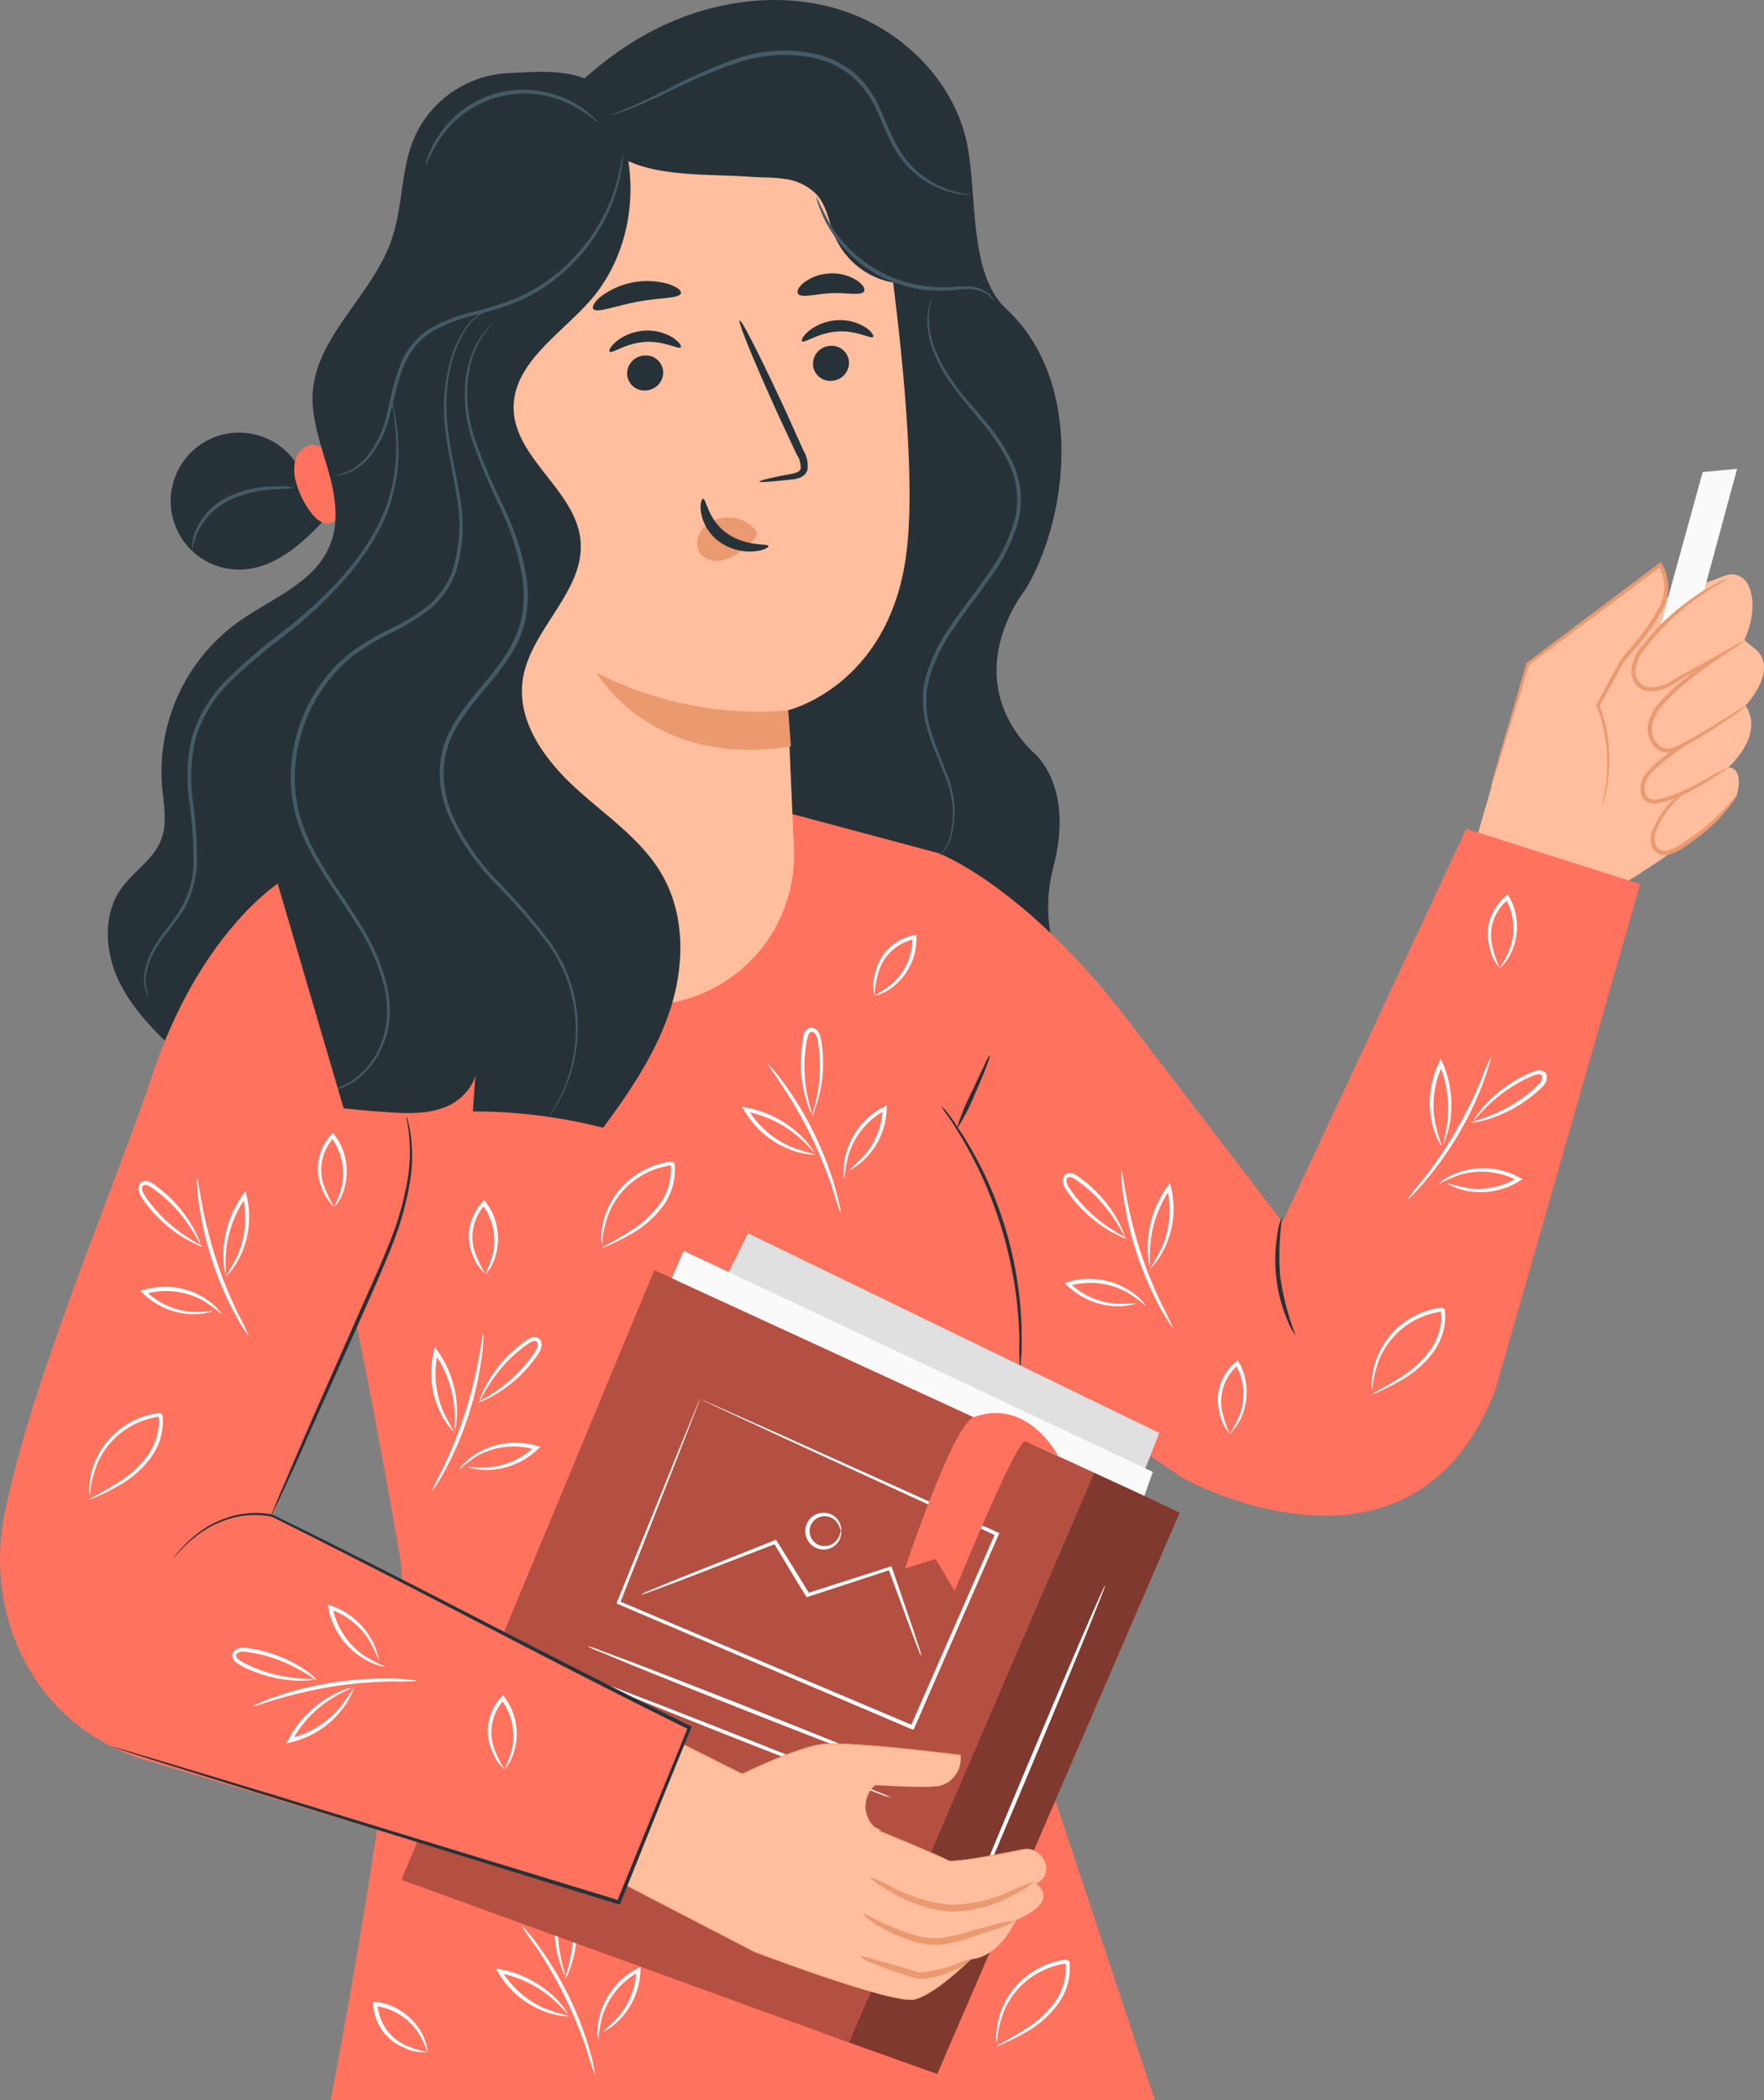 <?xml version="1.0" encoding="UTF-8" standalone="no"?>
<svg
   xmlns:dc="http://purl.org/dc/elements/1.1/"
   xmlns:cc="http://creativecommons.org/ns#"
   xmlns:rdf="http://www.w3.org/1999/02/22-rdf-syntax-ns#"
   xmlns:svg="http://www.w3.org/2000/svg"
   xmlns="http://www.w3.org/2000/svg"
   height="274.136"
   width="230.365"
   id="svg736"
   version="1.1"
   viewBox="0 0 230.365 274.136">
  <rect x="0" y="0" width="230.365" height="274.136" fill="#808080" stroke="none"/>
  <defs
     id="defs740" />
  <g
     transform="translate(-22.974,-170.124)"
     id="freepik--Character--inject-10">
    <path
       id="path374"
       style="fill:#263238"
       d="m 62.1,231.34 a 8.94,8.94 0 1 0 -7.51,13.13 c 4.41,-0.19 8,-3.52 11,-6.75" />
    <path
       id="path376"
       style="fill:#ff725e"
       d="m 65.62,229.69 a 1.83,1.83 0 0 0 -2.16,-1.44 2.72,2.72 0 0 0 -1.93,2 5.5,5.5 0 0 0 0.12,2.87 11.76,11.76 0 0 0 2,4 c 0.63,0.82 1.63,1.63 2.59,1.26 0.96,-0.37 1.17,-1.75 1.07,-2.83 a 19.06,19.06 0 0 0 -2.08,-7" />
    <path
       id="path378"
       style="fill:#263238"
       d="m 90.49,190.53 c 4.73,-6.91 10.86,-13 18.35,-16.72 7.49,-3.72 16.43,-4.91 24.36,-2.24 7.93,2.67 14.59,9.46 16.14,17.68 1.23,6.52 0.17,16.66 5,21.16 10,9.2 8.46,26.63 2.6,36.59 0,0 -9.07,11 0.72,21.11 0,0 5.77,4.09 2.88,15.18 -4.5,17.31 15.21,26.93 3.29,24.23 L 124,303.13 119.55,258" />
    <path
       id="path380"
       style="fill:#263238"
       d="m 67,214.9 c -2.5,1.83 -3.37,5.24 -3.14,8.33 0.23,3.09 1.37,6 2.17,9 0.8,3 1.21,6.26 0,9.13 -2,4.9 -7.69,6.9 -12,10 a 24.11,24.11 0 0 0 -9.9,21.29 c 0.2,2.4 0.75,4.9 -0.13,7.14 -1,2.56 -3.61,4.09 -5.2,6.33 -2.48,3.51 -2.11,8.43 -0.2,12.28 1.91,3.85 5.12,6.88 8.26,9.82 a 213.24,213.24 0 0 1 48.72,-31.81" />
    <path
       id="path382"
       style="fill:#455a64"
       d="m 61.47,233.81 a 21.58,21.58 0 0 1 -2.55,0.18 16,16 0 0 0 -5.92,1.42 9.05,9.05 0 0 0 -4.21,4.15 12.91,12.91 0 0 0 -0.72,2.41 1.51,1.51 0 0 1 0,-0.69 6.07,6.07 0 0 1 0.43,-1.86 8.84,8.84 0 0 1 4.32,-4.48 14.46,14.46 0 0 1 6.09,-1.32 8.44,8.44 0 0 1 2.56,0.19 z" />
    <path
       id="path384"
       style="fill:#ffbe9d"
       d="m 216,278.86 19.51,6.3 c 0,0 13.55,-8.33 14.32,-11.38 0.77,-3.05 -0.65,-3.53 -1.17,-3.47 0,0 4.83,-4.22 2.27,-8.08 0,0 4.3,-4.54 1.41,-7.26 l -1.57,-1.28 c 0,0 2.09,-4.19 0.42,-7.36 a 2.37,2.37 0 0 0 -2.94,-1.06 l -16,5.94 -10.21,6.84 z" />
    <polygon
       id="polygon386"
       style="fill:#fafafa"
       points="249.83,231.32 245.57,247.03 239.88,251.53 245.33,231.75 " />
    <path
       id="path388"
       style="fill:#ffbe9d"
       d="m 217.7,272.7 4.8,-15.94 17.28,-12.93 a 5.82,5.82 0 0 1 0,5.93 c -1.83,3.26 -4.46,5.91 -5.05,6.82 -0.59,0.91 -3.07,5.62 -3.07,5.62 a 20.41,20.41 0 0 1 0.56,13.17" />
    <path
       id="path390"
       style="fill:#eb996e"
       d="m 232.21,275.37 a 4.89,4.89 0 0 1 0.16,-0.92 c 0.07,-0.3 0.14,-0.68 0.2,-1.12 a 14,14 0 0 0 0.19,-1.52 21.67,21.67 0 0 0 0,-4.2 18.35,18.35 0 0 0 -1.29,-5.32 v -0.1 -0.08 l 2.18,-4.06 0.58,-1.08 0.31,-0.56 0.39,-0.52 1.67,-2 a 28.12,28.12 0 0 0 3.07,-4.53 5.57,5.57 0 0 0 -0.11,-5.37 l 0.37,0.06 -1.48,1.11 -15.83,11.78 0.08,-0.11 c -1.47,4.75 -2.7,8.72 -3.57,11.55 -0.43,1.35 -0.78,2.42 -1,3.21 l -0.29,0.84 c -0.06,0.19 -0.1,0.29 -0.12,0.28 a 1.18,1.18 0 0 1 0.06,-0.3 l 0.22,-0.85 c 0.23,-0.81 0.53,-1.89 0.92,-3.25 0.83,-2.85 2,-6.83 3.39,-11.61 v -0.07 h 0.06 l 15.77,-11.85 1.49,-1.11 0.23,-0.17 0.14,0.23 a 6.1,6.1 0 0 1 0.14,5.9 28.26,28.26 0 0 1 -3.16,4.6 l -1.67,2 c -0.14,0.17 -0.27,0.33 -0.38,0.49 l -0.3,0.54 -0.59,1.08 -2.21,4 v -0.18 a 18.21,18.21 0 0 1 1.24,5.47 20.55,20.55 0 0 1 -0.09,4.24 15.3,15.3 0 0 1 -0.25,1.53 9.29,9.29 0 0 1 -0.26,1.11 5.38,5.38 0 0 1 -0.26,0.86 z" />
    <path
       id="path392"
       style="fill:#eb996e"
       d="m 250.78,253.75 a 6.73,6.73 0 0 1 -1.15,0.78 l -3.24,2 -4.83,2.83 a 5.38,5.38 0 0 1 -3.27,1 2.55,2.55 0 0 1 -1.68,-0.88 2.85,2.85 0 0 1 -0.59,-1.86 5.92,5.92 0 0 1 1.52,-3.32 32.6,32.6 0 0 1 2.2,-2.51 30.22,30.22 0 0 1 4.31,-3.63 26.86,26.86 0 0 1 3.26,-1.95 5.62,5.62 0 0 1 1.27,-0.54 8,8 0 0 1 -1.18,0.72 c -0.76,0.45 -1.86,1.13 -3.14,2.07 a 31.75,31.75 0 0 0 -4.17,3.67 27.89,27.89 0 0 0 -2.14,2.48 5.42,5.42 0 0 0 -1.41,3 2.34,2.34 0 0 0 0.47,1.52 2,2 0 0 0 1.34,0.7 4.88,4.88 0 0 0 3,-0.87 l 4.89,-2.73 3.32,-1.81 a 7.21,7.21 0 0 1 1.22,-0.67 z" />
    <path
       id="path394"
       style="fill:#eb996e"
       d="m 251,262.23 a 5.53,5.53 0 0 1 -1,0.82 c -0.68,0.5 -1.68,1.19 -2.93,2 a 49.15,49.15 0 0 1 -4.54,2.7 4.54,4.54 0 0 1 -1.5,0.56 2.28,2.28 0 0 1 -1.68,-0.44 3.37,3.37 0 0 1 -1.14,-3.25 6.34,6.34 0 0 1 1.67,-3 27.06,27.06 0 0 1 2.27,-2.18 41.28,41.28 0 0 1 4.26,-3.13 c 1.26,-0.82 2.3,-1.44 3,-1.85 a 6,6 0 0 1 1.16,-0.6 6.71,6.71 0 0 1 -1,0.77 l -2.94,2 a 48.07,48.07 0 0 0 -4.15,3.2 27.65,27.65 0 0 0 -2.2,2.15 5.93,5.93 0 0 0 -1.54,2.75 2.92,2.92 0 0 0 0.94,2.76 1.82,1.82 0 0 0 1.31,0.35 4,4 0 0 0 1.34,-0.5 c 1.77,-0.88 3.28,-1.8 4.56,-2.58 l 3,-1.88 a 7.19,7.19 0 0 1 1.11,-0.65 z" />
    <path
       id="path396"
       style="fill:#eb996e"
       d="m 248.69,270.31 a 4.21,4.21 0 0 1 -0.83,0.61 c -0.54,0.36 -1.34,0.87 -2.34,1.47 a 26.23,26.23 0 0 1 -3.69,1.87 10.88,10.88 0 0 1 -2.38,0.73 2.33,2.33 0 0 1 -1.4,-0.2 1.63,1.63 0 0 1 -0.8,-1.27 3.74,3.74 0 0 1 0.12,-1.42 2.79,2.79 0 0 1 0.7,-1.19 13.35,13.35 0 0 1 1.8,-1.68 31.63,31.63 0 0 1 3.4,-2.35 c 1,-0.62 1.83,-1.07 2.41,-1.37 a 3.65,3.65 0 0 1 0.94,-0.41 4.11,4.11 0 0 1 -0.83,0.58 l -2.32,1.51 a 37.32,37.32 0 0 0 -3.29,2.41 c -1.1,1 -2.7,2.1 -2.41,3.84 a 1.11,1.11 0 0 0 0.52,0.9 1.93,1.93 0 0 0 1.1,0.14 11.32,11.32 0 0 0 2.26,-0.66 29.8,29.8 0 0 0 3.68,-1.75 28,28 0 0 1 3.36,-1.76 z" />
    <path
       id="path398"
       style="fill:#eb996e"
       d="m 249.68,274 a 2.59,2.59 0 0 1 -0.45,0.81 16.41,16.41 0 0 1 -1.59,2 22.43,22.43 0 0 1 -2.79,2.52 c -0.57,0.43 -1.17,0.86 -1.81,1.28 a 6.63,6.63 0 0 1 -2.19,1.1 1.9,1.9 0 0 1 -1.34,-0.15 1.85,1.85 0 0 1 -0.84,-1 3.13,3.13 0 0 1 0.24,-2.33 12,12 0 0 1 2.09,-3.23 8.57,8.57 0 0 1 2,-1.6 2.16,2.16 0 0 1 0.86,-0.35 11.54,11.54 0 0 0 -4.5,5.3 2.61,2.61 0 0 0 -0.2,1.95 1.29,1.29 0 0 0 1.59,0.85 6.52,6.52 0 0 0 2,-1 c 0.63,-0.42 1.24,-0.83 1.8,-1.25 a 25.49,25.49 0 0 0 2.82,-2.38 c 1.51,-1.46 2.23,-2.52 2.31,-2.52 z" />
    <path
       id="path400"
       style="fill:#ff725e"
       d="m 214.45,278.32 -24,51.34 -21,-27.42 c -13.14,-16.75 -23.94,-20.75 -23.94,-20.75 l -19.06,-5.1 -39.05,-2.07 -3.4,1.95 -23.52,9.91 c 0,0 2.24,25.4 6.68,45.58 4.44,20.18 8.15,42.24 8.15,42.24 1.62,14.53 -9.15,70.26 -9.15,70.26 h 107.63 l -23,-69.24 a 250,250 0 0 0 6.55,-25.66 v 0 l 20,13.65 c 0,0 30,16.86 40.92,-11.48 l 18.9,-66 z" />
    <path
       id="path402"
       style="fill:#263238"
       d="m 156.1,350.43 a 9.09,9.09 0 0 1 0,-1.5 c 0,-0.48 0.06,-1.07 0,-1.76 -0.06,-0.69 0,-1.46 0,-2.32 a 55.62,55.62 0 0 0 -0.48,-6 59.22,59.22 0 0 0 -1.51,-7.23 57.32,57.32 0 0 0 -2.49,-7 55.87,55.87 0 0 0 -2.72,-5.39 c -0.41,-0.75 -0.84,-1.4 -1.2,-2 -0.36,-0.6 -0.68,-1.08 -1,-1.48 a 10,10 0 0 1 -0.8,-1.27 7.53,7.53 0 0 1 1,1.15 c 0.3,0.39 0.66,0.86 1,1.44 0.34,0.58 0.84,1.2 1.28,2 a 48.37,48.37 0 0 1 2.84,5.38 50.12,50.12 0 0 1 4,14.31 48.19,48.19 0 0 1 0.38,6.08 c 0,0.86 0,1.65 -0.06,2.33 -0.06,0.68 -0.08,1.28 -0.13,1.76 a 8.24,8.24 0 0 1 -0.11,1.5 z" />
    <path
       id="path404"
       style="fill:#263238"
       d="m 152.21,307.86 c 0.18,0.06 -0.67,2.3 -1.87,4.95 a 25.9,25.9 0 0 1 -2.43,4.71 27.91,27.91 0 0 1 2,-4.92 c 0.61,-1.33 1.17,-2.53 1.6,-3.38 a 6.32,6.32 0 0 1 0.7,-1.36 z" />
    <path
       id="path406"
       style="fill:#263238"
       d="m 192.16,344.41 a 7.5,7.5 0 0 1 -1.11,-2.06 20.06,20.06 0 0 1 -1.41,-5.48 20.43,20.43 0 0 1 0.16,-5.67 7.1,7.1 0 0 1 0.62,-2.25 35.64,35.64 0 0 0 -0.26,7.86 35.1,35.1 0 0 0 2,7.6 z" />
    <path
       id="path408"
       style="fill:#fafafa"
       d="m 169.43,322.87 c 0.08,0 0.23,1.21 0.59,3.15 a 56.29,56.29 0 0 0 1.88,7.46 55.26,55.26 0 0 0 2.89,7.13 30.1,30.1 0 0 1 1.38,2.89 c 0,0 -0.21,-0.23 -0.52,-0.69 -0.31,-0.46 -0.72,-1.16 -1.19,-2 a 43.82,43.82 0 0 1 -4.81,-14.7 c -0.13,-1 -0.21,-1.79 -0.23,-2.34 a 2.56,2.56 0 0 1 0.01,-0.9 z" />
    <path
       id="path410"
       style="fill:#fafafa"
       d="m 173.17,335.72 a 28.88,28.88 0 0 0 1.55,-2.79 12.27,12.27 0 0 0 0.72,-7.47 l -0.06,-0.25 0.47,0.09 a 14.54,14.54 0 0 0 -2.61,6.92 c -0.2,1.91 0,3.1 -0.09,3.11 a 2.33,2.33 0 0 1 -0.19,-0.83 11.28,11.28 0 0 1 -0.08,-2.31 13.86,13.86 0 0 1 2.54,-7.2 l 0.34,-0.47 0.13,0.56 0.06,0.26 a 11.87,11.87 0 0 1 -0.9,7.74 10.78,10.78 0 0 1 -1.26,2 c -0.36,0.45 -0.59,0.66 -0.62,0.64 z" />
    <path
       id="path412"
       style="fill:#fafafa"
       d="m 170.14,331.82 a 3,3 0 0 1 -0.88,-0.31 15.44,15.44 0 0 1 -2.21,-1.23 17.93,17.93 0 0 1 -2.9,-2.42 17.67,17.67 0 0 1 -1.45,-1.7 11.6,11.6 0 0 1 -0.68,-1 1.69,1.69 0 0 1 -0.17,-1.38 0.93,0.93 0 0 1 0.65,-0.51 1.34,1.34 0 0 1 0.73,0.1 5.8,5.8 0 0 1 1,0.66 16.36,16.36 0 0 1 1.7,1.45 16.78,16.78 0 0 1 2.4,2.91 15,15 0 0 1 1.21,2.23 3.11,3.11 0 0 1 0.3,0.88 c -0.09,0 -0.59,-1.18 -1.81,-2.9 a 18.79,18.79 0 0 0 -2.43,-2.77 16.77,16.77 0 0 0 -1.68,-1.39 4.74,4.74 0 0 0 -0.92,-0.59 c -0.33,-0.14 -0.61,-0.08 -0.72,0.15 a 1.24,1.24 0 0 0 0.16,0.92 c 0.17,0.3 0.42,0.63 0.63,0.93 a 18.25,18.25 0 0 0 1.39,1.68 20,20 0 0 0 2.76,2.44 c 1.78,1.25 2.96,1.77 2.92,1.85 z" />
    <path
       id="path414"
       style="fill:#fafafa"
       d="m 171.49,340.21 a 2.1,2.1 0 0 1 -0.73,0.24 8.13,8.13 0 0 1 -2.09,0.19 9.64,9.64 0 0 1 -6.35,-2.73 l -0.32,-0.31 0.42,-0.12 0.69,-0.19 a 9.8,9.8 0 0 1 7.25,1.23 8.26,8.26 0 0 1 1.76,1.42 c 0.35,0.4 0.52,0.65 0.49,0.67 a 19.16,19.16 0 0 0 -2.43,-1.78 10,10 0 0 0 -7,-1 l -0.65,0.18 0.11,-0.43 a 9.84,9.84 0 0 0 6,2.73 25,25 0 0 0 2.85,-0.1 z" />
    <path
       id="path416"
       style="fill:#fafafa"
       d="m 86.09,344.26 a 3,3 0 0 1 0,0.87 c 0,0.56 -0.1,1.36 -0.24,2.34 a 43.68,43.68 0 0 1 -1.73,7.53 44.42,44.42 0 0 1 -3.06,7.14 c -0.48,0.87 -0.89,1.56 -1.2,2 -0.31,0.44 -0.48,0.71 -0.52,0.7 a 29.33,29.33 0 0 1 1.39,-2.84 59.2,59.2 0 0 0 2.89,-7.14 57.51,57.51 0 0 0 1.88,-7.46 c 0.36,-1.93 0.5,-3.14 0.59,-3.14 z" />
    <path
       id="path418"
       style="fill:#fafafa"
       d="m 82.35,357.11 c 0,0 -0.26,-0.19 -0.62,-0.62 a 10.4,10.4 0 0 1 -1.27,-2 11.9,11.9 0 0 1 -0.89,-7.73 l 0.06,-0.27 0.12,-0.56 0.34,0.48 a 13.91,13.91 0 0 1 2.55,7.19 12.2,12.2 0 0 1 -0.08,2.32 2.41,2.41 0 0 1 -0.19,0.82 c -0.09,0 0.1,-1.2 -0.09,-3.11 a 14.72,14.72 0 0 0 -2.61,-6.92 l 0.46,-0.09 v 0.25 a 12.27,12.27 0 0 0 0.72,7.47 27.39,27.39 0 0 0 1.5,2.77 z" />
    <path
       id="path420"
       style="fill:#fafafa"
       d="m 85.37,353.21 c 0,-0.08 1.18,-0.6 2.89,-1.84 a 19.46,19.46 0 0 0 2.74,-2.45 18,18 0 0 0 1.38,-1.67 8.57,8.57 0 0 0 0.63,-0.94 1.19,1.19 0 0 0 0.16,-0.92 c -0.1,-0.23 -0.39,-0.28 -0.71,-0.14 a 5.25,5.25 0 0 0 -0.93,0.58 19.84,19.84 0 0 0 -1.67,1.39 18.64,18.64 0 0 0 -2.41,2.78 c -1.22,1.72 -1.72,2.95 -1.81,2.91 a 2.74,2.74 0 0 1 0.3,-0.88 14.11,14.11 0 0 1 1.21,-2.24 16.33,16.33 0 0 1 2.4,-2.91 19.22,19.22 0 0 1 1.7,-1.45 5,5 0 0 1 1,-0.65 1.25,1.25 0 0 1 0.73,-0.1 0.94,0.94 0 0 1 0.65,0.5 1.65,1.65 0 0 1 -0.18,1.38 8.72,8.72 0 0 1 -0.68,1 17.42,17.42 0 0 1 -4.34,4.12 14.05,14.05 0 0 1 -2.22,1.23 2.51,2.51 0 0 1 -0.84,0.3 z" />
    <path
       id="path422"
       style="fill:#fafafa"
       d="m 84,361.6 a 20.06,20.06 0 0 0 2.79,0.07 9.72,9.72 0 0 0 6,-2.73 l 0.1,0.43 -0.64,-0.17 a 9.88,9.88 0 0 0 -7,1 20.58,20.58 0 0 0 -2.35,1.8 2.41,2.41 0 0 1 0.5,-0.66 8.41,8.41 0 0 1 1.75,-1.43 9.83,9.83 0 0 1 7.26,-1.22 l 0.68,0.19 0.43,0.11 -0.32,0.32 A 9.65,9.65 0 0 1 86.84,362 8.26,8.26 0 0 1 84.75,361.82 1.77,1.77 0 0 1 84,361.6 Z" />
    <path
       id="path424"
       style="fill:#fafafa"
       d="m 123.22,309 c 0,0 0.25,0.2 0.62,0.62 0.37,0.42 0.87,1 1.46,1.84 a 43.1,43.1 0 0 1 4,6.64 43.78,43.78 0 0 1 2.79,7.25 c 0.26,1 0.45,1.74 0.55,2.28 a 3.08,3.08 0 0 1 0.12,0.86 30.74,30.74 0 0 1 -1,-3 56.13,56.13 0 0 0 -2.9,-7.13 57.49,57.49 0 0 0 -3.85,-6.66 C 123.9,310 123.16,309 123.22,309 Z" />
    <path
       id="path426"
       style="fill:#fafafa"
       d="m 129.5,320.81 a 2.53,2.53 0 0 1 -0.87,0 9.81,9.81 0 0 1 -2.32,-0.56 11.88,11.88 0 0 1 -6,-4.92 l -0.15,-0.23 -0.3,-0.49 0.58,0.1 a 14,14 0 0 1 6.84,3.39 11.18,11.18 0 0 1 1.55,1.71 c 0.33,0.44 0.47,0.71 0.44,0.72 -0.03,0.01 -0.76,-0.93 -2.23,-2.16 a 14.65,14.65 0 0 0 -6.7,-3.15 l 0.28,-0.38 0.13,0.22 a 12.26,12.26 0 0 0 5.72,4.85 29.06,29.06 0 0 0 3.03,0.9 z" />
    <path
       id="path428"
       style="fill:#fafafa"
       d="m 129,315.91 c -0.09,0 0.43,-1.26 0.78,-3.34 a 19.26,19.26 0 0 0 0.27,-3.68 18.25,18.25 0 0 0 -0.17,-2.16 c -0.06,-0.37 -0.11,-0.78 -0.2,-1.11 a 1.19,1.19 0 0 0 -0.53,-0.78 c -0.23,-0.08 -0.47,0.07 -0.61,0.4 a 5.24,5.24 0 0 0 -0.26,1.07 21.19,21.19 0 0 0 -0.23,2.16 19.87,19.87 0 0 0 0.19,3.68 c 0.32,2.08 0.82,3.31 0.73,3.34 a 2.72,2.72 0 0 1 -0.4,-0.84 15.15,15.15 0 0 1 -0.69,-2.44 16.89,16.89 0 0 1 -0.31,-3.76 17.81,17.81 0 0 1 0.21,-2.23 5.27,5.27 0 0 1 0.22,-1.22 1.24,1.24 0 0 1 0.45,-0.58 1,1 0 0 1 0.82,-0.09 1.66,1.66 0 0 1 0.84,1.11 11.06,11.06 0 0 1 0.21,1.19 15.62,15.62 0 0 1 0.14,2.23 17.08,17.08 0 0 1 -0.39,3.75 14.8,14.8 0 0 1 -0.72,2.43 3,3 0 0 1 -0.35,0.87 z" />
    <path
       id="path430"
       style="fill:#fafafa"
       d="m 133.84,322.86 a 26,26 0 0 0 2,-1.9 9.78,9.78 0 0 0 2.4,-6.15 l 0.37,0.24 -0.58,0.32 a 9.94,9.94 0 0 0 -4.26,5.59 18.16,18.16 0 0 0 -0.51,3 2.22,2.22 0 0 1 -0.11,-0.82 8.28,8.28 0 0 1 0.26,-2.25 9.85,9.85 0 0 1 4.35,-5.94 l 0.62,-0.34 0.39,-0.21 v 0.45 a 9.6,9.6 0 0 1 -2.66,6.38 8.64,8.64 0 0 1 -1.62,1.33 2.28,2.28 0 0 1 -0.65,0.3 z" />
    <path
       id="path432"
       style="fill:#fafafa"
       d="m 91.07,421.47 c 0,0 0.24,0.2 0.61,0.62 0.37,0.42 0.87,1 1.46,1.84 a 43.92,43.92 0 0 1 6.86,13.89 c 0.27,0.95 0.46,1.74 0.56,2.28 a 3.22,3.22 0 0 1 0.11,0.86 29.46,29.46 0 0 1 -1,-3 57.66,57.66 0 0 0 -2.9,-7.13 58.86,58.86 0 0 0 -3.86,-6.66 27.88,27.88 0 0 1 -1.84,-2.7 z" />
    <path
       id="path434"
       style="fill:#fafafa"
       d="m 97.34,433.29 a 2.53,2.53 0 0 1 -0.87,0 10.34,10.34 0 0 1 -2.32,-0.56 11.88,11.88 0 0 1 -6,-4.92 l -0.14,-0.23 -0.31,-0.49 0.58,0.1 a 13.9,13.9 0 0 1 6.84,3.38 12.45,12.45 0 0 1 1.56,1.72 2.78,2.78 0 0 1 0.44,0.72 c -0.08,0.06 -0.77,-0.93 -2.24,-2.16 a 14.6,14.6 0 0 0 -6.69,-3.15 l 0.27,-0.38 0.14,0.22 a 12.22,12.22 0 0 0 5.72,4.85 29.39,29.39 0 0 0 3.02,0.9 z" />
    <path
       id="path436"
       style="fill:#fafafa"
       d="m 96.8,428.38 c -0.09,0 0.42,-1.25 0.78,-3.33 a 20.11,20.11 0 0 0 0.27,-3.68 16.7,16.7 0 0 0 -0.18,-2.17 7.65,7.65 0 0 0 -0.2,-1.1 1.19,1.19 0 0 0 -0.53,-0.78 c -0.23,-0.08 -0.47,0.07 -0.61,0.4 a 4.67,4.67 0 0 0 -0.25,1.07 16.53,16.53 0 0 0 -0.23,2.16 18.27,18.27 0 0 0 0.19,3.68 c 0.32,2.08 0.82,3.31 0.73,3.34 a 2.86,2.86 0 0 1 -0.41,-0.84 15.46,15.46 0 0 1 -0.69,-2.44 17,17 0 0 1 -0.3,-3.76 17.74,17.74 0 0 1 0.2,-2.23 5.87,5.87 0 0 1 0.29,-1.19 1.21,1.21 0 0 1 0.46,-0.58 0.92,0.92 0 0 1 0.81,-0.09 1.63,1.63 0 0 1 0.87,1.16 9,9 0 0 1 0.21,1.19 17.28,17.28 0 0 1 0.15,2.23 18.39,18.39 0 0 1 -0.39,3.75 16,16 0 0 1 -0.73,2.43 2.54,2.54 0 0 1 -0.44,0.78 z" />
    <path
       id="path438"
       style="fill:#fafafa"
       d="m 101.68,435.34 a 22.32,22.32 0 0 0 2,-1.9 9.78,9.78 0 0 0 2.4,-6.15 l 0.38,0.24 -0.59,0.32 a 9.94,9.94 0 0 0 -4.26,5.59 21.35,21.35 0 0 0 -0.51,3 2.52,2.52 0 0 1 -0.11,-0.82 8.7,8.7 0 0 1 0.26,-2.25 9.89,9.89 0 0 1 4.35,-5.94 l 0.62,-0.34 0.39,-0.21 v 0.45 a 9.6,9.6 0 0 1 -2.66,6.38 8.64,8.64 0 0 1 -1.62,1.33 2.17,2.17 0 0 1 -0.65,0.3 z" />
    <path
       id="path440"
       style="fill:#fafafa"
       d="m 217.68,308.06 a 2.94,2.94 0 0 1 -0.18,0.85 c -0.14,0.54 -0.38,1.3 -0.72,2.24 a 42.8,42.8 0 0 1 -3.32,7 43.81,43.81 0 0 1 -4.5,6.32 c -0.65,0.76 -1.2,1.35 -1.6,1.73 a 3.33,3.33 0 0 1 -0.65,0.57 29.52,29.52 0 0 1 2,-2.53 55.74,55.74 0 0 0 7.73,-13.24 28.31,28.31 0 0 1 1.24,-2.94 z" />
    <path
       id="path442"
       style="fill:#fafafa"
       d="m 211.29,319.82 c 0,0 -0.21,-0.24 -0.47,-0.74 a 10.77,10.77 0 0 1 -0.81,-2.24 12,12 0 0 1 0.77,-7.75 l 0.12,-0.24 0.24,-0.53 0.23,0.54 a 13.92,13.92 0 0 1 1,7.57 12.42,12.42 0 0 1 -0.57,2.25 c -0.19,0.51 -0.33,0.78 -0.36,0.76 -0.03,-0.02 0.36,-1.15 0.57,-3.06 a 14.56,14.56 0 0 0 -1.08,-7.31 h 0.47 l -0.1,0.24 a 12.23,12.23 0 0 0 -0.89,7.44 27.74,27.74 0 0 0 0.88,3.07 z" />
    <path
       id="path444"
       style="fill:#fafafa"
       d="m 215.08,316.66 c 0,-0.1 1.28,-0.35 3.21,-1.2 a 19.25,19.25 0 0 0 3.22,-1.8 20,20 0 0 0 1.71,-1.34 10.07,10.07 0 0 0 0.81,-0.78 1.21,1.21 0 0 0 0.35,-0.87 c 0,-0.24 -0.32,-0.36 -0.66,-0.29 a 5.13,5.13 0 0 0 -1,0.37 19.17,19.17 0 0 0 -4.9,3.2 c -1.56,1.42 -2.31,2.51 -2.38,2.45 a 2.83,2.83 0 0 1 0.48,-0.8 14,14 0 0 1 1.65,-1.92 16.25,16.25 0 0 1 3,-2.33 15.9,15.9 0 0 1 2,-1.06 5,5 0 0 1 1.15,-0.42 1.28,1.28 0 0 1 0.74,0.06 0.9,0.9 0 0 1 0.52,0.63 1.66,1.66 0 0 1 -0.46,1.31 11.18,11.18 0 0 1 -0.88,0.83 16.29,16.29 0 0 1 -1.77,1.35 17.25,17.25 0 0 1 -3.35,1.75 14.24,14.24 0 0 1 -2.43,0.74 3,3 0 0 1 -1.01,0.12 z" />
    <path
       id="path446"
       style="fill:#fafafa"
       d="m 212,324.57 a 24.26,24.26 0 0 0 2.72,0.66 9.74,9.74 0 0 0 6.45,-1.4 v 0.45 l -0.59,-0.31 a 10,10 0 0 0 -7,-0.47 18.21,18.21 0 0 0 -2.76,1.22 c 0,0 0.19,-0.23 0.62,-0.55 a 8.87,8.87 0 0 1 2,-1 9.79,9.79 0 0 1 7.35,0.35 l 0.63,0.33 0.39,0.2 -0.38,0.24 a 9.59,9.59 0 0 1 -6.79,1.31 8.36,8.36 0 0 1 -2,-0.62 2.34,2.34 0 0 1 -0.64,-0.41 z" />
    <path
       id="path448"
       style="fill:#fafafa"
       d="m 86.35,336.44 a 14.47,14.47 0 0 0 1,-2.66 7.87,7.87 0 0 0 -1.4,-6.42 h 0.39 l -0.08,0.09 a 6.45,6.45 0 0 0 -1.54,3.35 6.24,6.24 0 0 0 0.35,3 14.47,14.47 0 0 0 1.28,2.59 5.43,5.43 0 0 1 -1.63,-2.39 6.41,6.41 0 0 1 -0.48,-3.21 6.71,6.71 0 0 1 1.64,-3.64 L 86,327 l 0.21,-0.23 0.19,0.25 a 7.72,7.72 0 0 1 1.53,3.63 8,8 0 0 1 -0.18,3.2 6.88,6.88 0 0 1 -0.86,2 c -0.32,0.41 -0.52,0.61 -0.54,0.59 z" />
    <path
       id="path450"
       style="fill:#fafafa"
       d="m 137.16,300.07 a 13.19,13.19 0 0 0 2.37,-1.58 7.82,7.82 0 0 0 2.6,-6 l 0.31,0.24 h -0.11 a 6.49,6.49 0 0 0 -3.22,1.82 6.37,6.37 0 0 0 -1.47,2.67 15.79,15.79 0 0 0 -0.48,2.85 5.58,5.58 0 0 1 0.12,-2.95 6.47,6.47 0 0 1 1.48,-2.9 6.73,6.73 0 0 1 3.45,-2 h 0.13 l 0.3,-0.07 v 0.31 a 7.63,7.63 0 0 1 -0.87,3.85 7.85,7.85 0 0 1 -2,2.49 6.49,6.49 0 0 1 -1.85,1.1 1.88,1.88 0 0 1 -0.76,0.17 z" />
    <path
       id="path452"
       style="fill:#fafafa"
       d="m 218.81,296.48 a 12.94,12.94 0 0 0 1.34,-2.51 7.87,7.87 0 0 0 -0.57,-6.55 l 0.39,0.07 -0.09,0.08 a 6.38,6.38 0 0 0 -2,3.12 6.31,6.31 0 0 0 0,3.05 15.19,15.19 0 0 0 0.93,2.74 5.52,5.52 0 0 1 -1.29,-2.66 6.28,6.28 0 0 1 -0.07,-3.25 6.68,6.68 0 0 1 2.09,-3.4 l 0.1,-0.08 0.23,-0.2 0.16,0.26 a 7.72,7.72 0 0 1 1.05,3.8 7.94,7.94 0 0 1 -0.58,3.15 6.89,6.89 0 0 1 -1.11,1.84 c -0.33,0.39 -0.56,0.56 -0.58,0.54 z" />
    <path
       id="path454"
       style="fill:#fafafa"
       d="m 183.56,357.28 a 14.06,14.06 0 0 0 1.33,-2.51 7.86,7.86 0 0 0 -0.57,-6.55 l 0.39,0.07 -0.09,0.07 a 6.25,6.25 0 0 0 -2,6.18 15.39,15.39 0 0 0 0.94,2.74 5.54,5.54 0 0 1 -1.3,-2.66 6.5,6.5 0 0 1 -0.07,-3.25 6.75,6.75 0 0 1 2.09,-3.4 l 0.1,-0.08 0.23,-0.21 0.16,0.27 a 7.72,7.72 0 0 1 1,3.8 8,8 0 0 1 -0.58,3.15 6.63,6.63 0 0 1 -1.11,1.84 c -0.28,0.38 -0.5,0.56 -0.52,0.54 z" />
    <path
       id="path456"
       style="fill:#fafafa"
       d="M 78.79,438 A 13,13 0 0 0 77.57,435.43 7.87,7.87 0 0 0 72,432 l 0.28,-0.27 v 0.11 a 6.46,6.46 0 0 0 1.34,3.45 6.3,6.3 0 0 0 2.38,1.84 14.62,14.62 0 0 0 2.75,0.88 5.39,5.39 0 0 1 -2.9,-0.54 6.39,6.39 0 0 1 -2.65,-1.88 6.69,6.69 0 0 1 -1.49,-3.71 v -0.13 -0.3 h 0.31 a 7.63,7.63 0 0 1 3.67,1.42 7.87,7.87 0 0 1 2.18,2.34 7,7 0 0 1 0.83,2 2,2 0 0 1 0.09,0.79 z" />
    <path
       id="path458"
       style="fill:#fafafa"
       d="m 202.1,352.15 c 0,-0.09 1.54,-0.82 3.9,-2.3 a 13.65,13.65 0 0 0 3.57,-3.25 7.62,7.62 0 0 0 1.59,-5.46 c -0.26,-0.2 0.35,0.26 0.28,0.22 h -0.18 -0.2 c -0.13,0 -0.25,0 -0.38,0.06 -0.13,0.06 -0.5,0.11 -0.75,0.18 a 9.39,9.39 0 0 0 -1.41,0.49 10.48,10.48 0 0 0 -2.43,1.47 10.35,10.35 0 0 0 -2.9,3.8 14,14 0 0 0 -1,4.36 3.71,3.71 0 0 1 -0.07,-1.23 10,10 0 0 1 0.74,-3.27 10.32,10.32 0 0 1 5.45,-5.59 9.07,9.07 0 0 1 1.49,-0.53 c 0.25,-0.07 0.52,-0.14 0.78,-0.19 l 0.4,-0.07 h 0.21 0.19 c 0,0 0.55,0.42 0.29,0.22 a 8,8 0 0 1 -1.72,5.83 13.08,13.08 0 0 1 -3.76,3.27 29.38,29.38 0 0 1 -2.95,1.54 5.94,5.94 0 0 1 -1.14,0.45 z" />
    <path
       id="path460"
       style="fill:#fafafa"
       d="m 153.07,437.27 c 0,-0.09 1.54,-0.82 3.9,-2.31 a 13.42,13.42 0 0 0 3.57,-3.24 7.63,7.63 0 0 0 1.59,-5.47 l 0.28,0.22 h -0.09 -0.09 -0.2 l -0.38,0.07 c -0.25,0 -0.5,0.11 -0.75,0.17 a 9.42,9.42 0 0 0 -1.41,0.5 10.15,10.15 0 0 0 -2.43,1.47 10.27,10.27 0 0 0 -2.9,3.8 14,14 0 0 0 -1,4.35 3.62,3.62 0 0 1 -0.07,-1.22 10.3,10.3 0 0 1 3.67,-7.3 10.84,10.84 0 0 1 2.52,-1.57 10.09,10.09 0 0 1 1.49,-0.53 c 0.25,-0.07 0.52,-0.13 0.78,-0.18 0.26,-0.05 0.27,-0.06 0.4,-0.07 h 0.21 0.2 c -0.06,-0.05 0.54,0.43 0.28,0.23 a 8,8 0 0 1 -1.72,5.83 13.29,13.29 0 0 1 -3.75,3.26 28.8,28.8 0 0 1 -3,1.55 5.94,5.94 0 0 1 -1.1,0.44 z" />
    <path
       id="path462"
       style="fill:#fafafa"
       d="m 101.5,333.06 c 0,-0.09 1.54,-0.82 3.9,-2.3 a 13.65,13.65 0 0 0 3.57,-3.25 7.71,7.71 0 0 0 1.59,-5.46 c -0.26,-0.2 0.35,0.26 0.28,0.22 h -0.19 -0.19 c -0.13,0 -0.26,0 -0.38,0.06 -0.12,0.06 -0.5,0.11 -0.75,0.18 a 9.92,9.92 0 0 0 -1.42,0.49 10.42,10.42 0 0 0 -2.42,1.47 10.25,10.25 0 0 0 -2.9,3.8 13.68,13.68 0 0 0 -1,4.36 3.71,3.71 0 0 1 -0.07,-1.23 10,10 0 0 1 0.73,-3.27 10.24,10.24 0 0 1 2.94,-4 10.11,10.11 0 0 1 2.52,-1.56 9.29,9.29 0 0 1 1.48,-0.53 c 0.26,-0.07 0.52,-0.14 0.79,-0.19 l 0.4,-0.07 h 0.2 0.2 l 0.29,0.22 a 8,8 0 0 1 -1.72,5.83 13.21,13.21 0 0 1 -3.76,3.27 28.3,28.3 0 0 1 -3,1.54 5.75,5.75 0 0 1 -1.09,0.42 z" />
    <path
       id="path464"
       style="fill:#ffbe9d"
       d="m 139.31,204.63 c -1.44,-11 -11.64,-23 -33.16,-18 L 85,193.48 a 6.48,6.48 0 0 0 -5.34,6.94 l 7.85,83.16 a 19.64,19.64 0 0 0 19.55,17.78 v 0 a 19.63,19.63 0 0 0 19.6,-20.52 c -0.45,-10 -0.79,-18 -0.78,-18 0.01,0 13.93,-3.28 15.61,-21.85 0.87,-9.21 -0.59,-24.17 -2.18,-36.36 z" />
    <path
       id="path466"
       style="fill:#263238"
       d="m 133.84,217.29 a 2.36,2.36 0 0 1 -2.12,2.53 2.26,2.26 0 0 1 -2.57,-2 2.36,2.36 0 0 1 2.11,-2.53 2.26,2.26 0 0 1 2.58,2 z" />
    <path
       id="path468"
       style="fill:#263238"
       d="m 137,214.1 c -0.27,0.32 -2.14,-0.88 -4.68,-0.7 -2.54,0.18 -4.31,1.57 -4.6,1.28 -0.15,-0.13 0.11,-0.71 0.88,-1.35 a 6.5,6.5 0 0 1 3.66,-1.4 6.2,6.2 0 0 1 3.76,0.94 c 0.81,0.54 1.11,1.13 0.98,1.23 z" />
    <path
       id="path470"
       style="fill:#263238"
       d="m 109.57,218.55 a 2.36,2.36 0 0 1 -2.12,2.53 2.26,2.26 0 0 1 -2.57,-2 2.36,2.36 0 0 1 2.11,-2.53 2.26,2.26 0 0 1 2.58,2 z" />
    <path
       id="path472"
       style="fill:#263238"
       d="m 111.87,215.46 c -0.27,0.33 -2.15,-0.87 -4.68,-0.7 -2.53,0.17 -4.31,1.57 -4.6,1.28 -0.15,-0.13 0.11,-0.7 0.88,-1.35 a 6.5,6.5 0 0 1 3.66,-1.4 6.27,6.27 0 0 1 3.76,0.94 c 0.81,0.55 1.11,1.08 0.98,1.23 z" />
    <path
       id="path474"
       style="fill:#263238"
       d="m 122.15,233 c 0,-0.15 1.53,-0.52 4.07,-1 0.64,-0.11 1.24,-0.28 1.32,-0.73 a 3.26,3.26 0 0 0 -0.56,-1.89 l -2.24,-4.81 c -3.13,-6.84 -5.45,-12.48 -5.17,-12.61 0.28,-0.13 3,5.33 6.17,12.17 0.75,1.69 1.48,3.3 2.17,4.84 a 3.75,3.75 0 0 1 0.5,2.52 1.59,1.59 0 0 1 -1,1 4.18,4.18 0 0 1 -1.09,0.23 c -2.56,0.28 -4.16,0.4 -4.17,0.28 z" />
    <path
       id="path476"
       style="fill:#eb996e"
       d="m 125.91,262.87 a 46.83,46.83 0 0 1 -25,-4.91 c 0,0 7.08,12.55 25.35,9.6 z" />
    <path
       id="path478"
       style="fill:#eb996e"
       d="m 121.48,239.16 a 4.58,4.58 0 0 0 -4.21,-1.42 4.19,4.19 0 0 0 -2.78,1.74 2.65,2.65 0 0 0 0,3 3.06,3.06 0 0 0 3.38,0.62 9.55,9.55 0 0 0 3.13,-2.1 2.83,2.83 0 0 0 0.67,-0.8 0.86,0.86 0 0 0 -0.06,-0.94" />
    <path
       id="path480"
       style="fill:#263238"
       d="m 114.8,235.23 c 0.41,0 0.6,2.7 3.09,4.5 2.49,1.8 5.39,1.3 5.44,1.68 0,0.17 -0.62,0.58 -1.85,0.69 a 6.84,6.84 0 0 1 -4.54,-1.24 6,6 0 0 1 -2.41,-3.79 c -0.18,-1.14 0.08,-1.84 0.27,-1.84 z" />
    <path
       id="path482"
       style="fill:#263238"
       d="m 111.89,208.41 c -0.2,0.7 -2.75,0.55 -5.7,1.11 -2.95,0.56 -5.31,1.53 -5.74,0.93 -0.2,-0.28 0.17,-1 1.1,-1.69 a 10.07,10.07 0 0 1 8.72,-1.56 c 1.12,0.37 1.73,0.87 1.62,1.21 z" />
    <path
       id="path484"
       style="fill:#263238"
       d="m 135.8,208.17 c -0.41,0.6 -2.19,0.12 -4.3,0.23 -2.11,0.11 -3.85,0.65 -4.3,0.08 -0.2,-0.28 0,-0.88 0.78,-1.48 a 6,6 0 0 1 3.43,-1.18 6,6 0 0 1 3.5,0.93 c 0.79,0.54 1.09,1.12 0.89,1.42 z" />
    <path
       id="path486"
       style="fill:#263238"
       d="m 101.31,188 c 3.45,5.54 12.94,4.72 19.45,5.19 1.56,0.12 3.13,0.06 4.67,0.29 a 7,7 0 0 1 4.15,2 C 131,197 131.2,199.14 132,201 a 10.3,10.3 0 0 0 8.91,6.16 c 1.09,0 2.35,-0.21 2.84,-1.18 a 3.36,3.36 0 0 0 0.07,-2.15 c -0.93,-4.81 -2,-9.71 -4.47,-13.92 a 22.22,22.22 0 0 0 -13,-9.91 C 121,178.53 108,179.3 103.07,182" />
    <path
       id="path488"
       style="fill:#263238"
       d="m 100.56,180.89 c 6.56,8 6.29,20.83 -0.6,28.57 -3.92,4.41 -10,8.14 -9.91,14 0.13,6.53 8.11,10.68 8.73,17.19 0.65,6.69 -6.67,11.68 -7.56,18.35 -0.71,5.36 2.92,10.33 6.93,14 4.01,3.67 8.72,6.75 11.37,11.47 2.92,5.2 2.84,11.69 1,17.37 -1.84,5.68 -5.23,10.71 -8.79,15.5 a 68.22,68.22 0 0 0 -17,-2.13 q 0.23,-3.27 0.46,-6.54 c 0.36,2.48 -1.53,4.86 -3.83,5.87 -2.3,1.01 -4.92,0.95 -7.42,0.79 a 120.93,120.93 0 0 1 -22.78,-3.61 c 2.79,-3.38 5.62,-6.83 7.17,-10.92 1.55,-4.09 1.6,-9 -1,-12.56 -2.06,-2.85 -5.52,-4.49 -7.45,-7.43 -2.88,-4.41 -1.42,-10.51 1.69,-14.77 3.11,-4.26 7.58,-7.29 11.41,-10.91 3.83,-3.62 7.23,-8.36 7.07,-13.63 -0.21,-6.84 -6.3,-12.52 -6.26,-19.37 0,-7.79 7.76,-13.28 10.3,-20.65 1.83,-5.34 1,-10.87 4.18,-15.55 A 14.19,14.19 0 0 1 89,179.69 c 4.17,-0.18 7.83,-0.64 11.58,1.2" />
    <path
       id="path490"
       style="fill:#455a64"
       d="m 104.28,190.37 a 2.44,2.44 0 0 1 0,0.62 12.51,12.51 0 0 1 -0.24,1.75 21.46,21.46 0 0 1 -2.14,6.14 23.67,23.67 0 0 1 -6.11,7.46 21.62,21.62 0 0 1 -4.87,3 36.58,36.58 0 0 1 -5.84,1.89 21.27,21.27 0 0 0 -5.61,2.14 9,9 0 0 0 -3.58,4.11 c -1.44,3.27 -1.66,6.62 -2.79,9.18 a 12.62,12.62 0 0 1 -1.93,3.19 7.46,7.46 0 0 1 -2.2,1.77 5.24,5.24 0 0 1 -1.71,0.52 2.27,2.27 0 0 1 -0.62,0 6.8,6.8 0 0 0 2.23,-0.71 7.41,7.41 0 0 0 2.07,-1.78 12.3,12.3 0 0 0 1.82,-3.14 c 1.06,-2.5 1.23,-5.84 2.69,-9.24 a 9.5,9.5 0 0 1 3.72,-4.27 21.24,21.24 0 0 1 5.75,-2.21 38.07,38.07 0 0 0 5.76,-1.86 21.5,21.5 0 0 0 4.78,-2.93 23.82,23.82 0 0 0 6.08,-7.26 22.65,22.65 0 0 0 2.27,-6 c 0.34,-1.52 0.41,-2.37 0.47,-2.37 z" />
    <path
       id="path492"
       style="fill:#455a64"
       d="m 152.77,209.39 a 5.46,5.46 0 0 0 -0.79,-0.8 4.61,4.61 0 0 0 -2.9,-0.73 c -0.64,0 -1.36,0.11 -2.14,0.17 a 17.56,17.56 0 0 1 -2.51,0 17.18,17.18 0 0 1 -5.57,-1.41 16.82,16.82 0 0 1 -7.69,-6.87 15.49,15.49 0 0 1 -1.3,-2.87 3.65,3.65 0 0 1 -0.28,-1.12 35.48,35.48 0 0 0 1.9,3.8 17.23,17.23 0 0 0 7.58,6.59 17.54,17.54 0 0 0 5.4,1.4 18.43,18.43 0 0 0 2.44,0.06 c 0.77,0 1.5,-0.11 2.17,-0.11 a 4.61,4.61 0 0 1 3,0.94 2.44,2.44 0 0 1 0.56,0.67 c 0.12,0.17 0.14,0.27 0.13,0.28 z" />
    <path
       id="path494"
       style="fill:#455a64"
       d="m 149.67,195.55 a 2.14,2.14 0 0 1 -0.58,0 11.47,11.47 0 0 1 -1.65,-0.25 12,12 0 0 1 -5.38,-2.9 12.44,12.44 0 0 1 -2.56,-3.4 c -0.72,-1.36 -1.3,-2.88 -2,-4.41 a 12.65,12.65 0 0 0 -3,-4.26 12,12 0 0 0 -4.94,-2.57 19.09,19.09 0 0 0 -10.77,0.72 70.35,70.35 0 0 0 -8.29,3.52 c -2.33,1.12 -4.24,2 -5.6,2.47 -0.68,0.25 -1.21,0.42 -1.58,0.53 a 2.17,2.17 0 0 1 -0.56,0.14 2.21,2.21 0 0 1 0.53,-0.24 l 1.54,-0.62 c 1.32,-0.56 3.2,-1.44 5.5,-2.61 a 64.85,64.85 0 0 1 8.3,-3.69 19.21,19.21 0 0 1 11.05,-0.77 12.52,12.52 0 0 1 5.15,2.68 13.13,13.13 0 0 1 3.08,4.45 c 0.72,1.56 1.29,3.07 2,4.41 a 12.07,12.07 0 0 0 2.42,3.34 12.24,12.24 0 0 0 5.18,3 c 1.36,0.4 2.17,0.4 2.16,0.46 z" />
    <path
       id="path496"
       style="fill:#455a64"
       d="m 78.53,191.87 a 3.92,3.92 0 0 1 0.25,-1.08 12.48,12.48 0 0 1 1.33,-2.74 13.27,13.27 0 0 1 17.8,-4.49 12.11,12.11 0 0 1 2.47,1.78 3.68,3.68 0 0 1 0.74,0.84 21.52,21.52 0 0 0 -3.38,-2.29 13.33,13.33 0 0 0 -17.33,4.37 22.26,22.26 0 0 0 -1.88,3.61 z" />
    <path
       id="path498"
       style="fill:#455a64"
       d="m 65.2,312.5 c 0,0 0.43,0 1.21,-0.21 a 7.56,7.56 0 0 0 3.11,-1.5 10.51,10.51 0 0 0 3.21,-4.41 11.2,11.2 0 0 0 0.77,-3.38 14.49,14.49 0 0 0 -0.29,-3.83 26.27,26.27 0 0 0 -3.51,-8.13 c -1.67,-2.74 -3.76,-5.48 -5.58,-8.64 a 26.64,26.64 0 0 1 -2.31,-5.11 19.19,19.19 0 0 1 -0.87,-5.79 21.26,21.26 0 0 1 3.61,-11.63 20.16,20.16 0 0 1 4.24,-4.59 33.45,33.45 0 0 1 5.21,-3.08 26.53,26.53 0 0 0 4.88,-3 10.66,10.66 0 0 0 3.12,-4.39 20.09,20.09 0 0 0 0.59,-10 c -0.49,-3.17 -1.21,-6.1 -1.49,-8.84 a 22.76,22.76 0 0 1 0.36,-7.41 15.52,15.52 0 0 1 2,-5.21 7.2,7.2 0 0 1 2.54,-2.49 3.63,3.63 0 0 1 0.84,-0.36 1.13,1.13 0 0 1 0.31,-0.09 c 0,0 -0.41,0.13 -1.1,0.54 a 7.35,7.35 0 0 0 -2.42,2.47 15.79,15.79 0 0 0 -1.92,5.16 22.9,22.9 0 0 0 -0.27,7.31 c 0.29,2.71 1,5.62 1.55,8.81 a 20.51,20.51 0 0 1 -0.56,10.3 11.15,11.15 0 0 1 -3.26,4.58 27.38,27.38 0 0 1 -5,3.1 31.24,31.24 0 0 0 -5.1,3.07 19.57,19.57 0 0 0 -4.07,4.45 20.78,20.78 0 0 0 -3.53,11.34 18.87,18.87 0 0 0 0.83,5.64 25.89,25.89 0 0 0 2.26,5 c 1.78,3.13 3.86,5.88 5.53,8.66 a 26.38,26.38 0 0 1 3.5,8.27 15.25,15.25 0 0 1 0.26,3.94 11.36,11.36 0 0 1 -0.83,3.42 10.62,10.62 0 0 1 -3.37,4.53 7.43,7.43 0 0 1 -3.22,1.45 5.18,5.18 0 0 1 -1.23,0.05 z" />
    <path
       id="path500"
       style="fill:#455a64"
       d="m 145.27,282.24 a 7.23,7.23 0 0 0 1.7,-2.64 12.4,12.4 0 0 0 -0.69,-8.41 c -0.63,-1.71 -1.5,-3.54 -2.14,-5.63 a 14.77,14.77 0 0 1 -0.62,-3.33 c 0,-0.59 0,-1.19 0,-1.79 0,-0.6 0.22,-1.19 0.32,-1.8 a 22,22 0 0 1 3.34,-6.9 c 1.49,-2.21 3.2,-4.35 4.79,-6.65 a 22,22 0 0 0 3.54,-7.22 11.07,11.07 0 0 0 -0.79,-7.28 26.73,26.73 0 0 0 -3.8,-5.67 c -1.36,-1.66 -2.72,-3.17 -3.76,-4.7 a 19.8,19.8 0 0 1 -2.35,-4.4 11.21,11.21 0 0 1 -0.73,-3.7 8.12,8.12 0 0 1 0.32,-2.36 4.36,4.36 0 0 1 0.3,-0.77 10.09,10.09 0 0 0 -0.41,3.13 11.42,11.42 0 0 0 0.79,3.6 20.54,20.54 0 0 0 2.38,4.29 c 1,1.49 2.41,3 3.79,4.64 a 26.31,26.31 0 0 1 3.91,5.74 11.52,11.52 0 0 1 0.84,7.59 22.08,22.08 0 0 1 -3.61,7.41 c -1.59,2.31 -3.31,4.45 -4.78,6.63 a 21.79,21.79 0 0 0 -3.3,6.73 c -0.11,0.59 -0.26,1.16 -0.32,1.74 -0.06,0.58 0,1.15 -0.06,1.71 a 14.27,14.27 0 0 0 0.58,3.24 c 0.61,2.05 1.45,3.89 2.07,5.63 a 12.44,12.44 0 0 1 0.53,8.6 5.81,5.81 0 0 1 -1.26,2 3.71,3.71 0 0 1 -0.45,0.42 0.91,0.91 0 0 1 -0.13,0.15 z" />
    <path
       id="path502"
       style="fill:#455a64"
       d="m 42.42,300.39 a 2.86,2.86 0 0 1 -0.39,-0.82 5.56,5.56 0 0 1 -0.15,-2.63 9.83,9.83 0 0 1 1.61,-3.83 c 0.88,-1.36 2.12,-2.74 3.15,-4.47 a 12.75,12.75 0 0 0 1.62,-6.26 57,57 0 0 0 -0.56,-7.56 22.52,22.52 0 0 1 0.34,-8.46 17.88,17.88 0 0 1 4.75,-7.72 72.69,72.69 0 0 1 6.89,-5.9 60.25,60.25 0 0 0 6.32,-5.57 c 3.75,-3.8 6.49,-7.89 7.68,-11.76 a 23.2,23.2 0 0 0 1,-5.33 26.78,26.78 0 0 0 -0.08,-4.11 c -0.06,-0.56 -0.11,-1.05 -0.16,-1.49 -0.05,-0.44 -0.12,-0.79 -0.17,-1.09 l -0.1,-0.68 a 0.8,0.8 0 0 1 0,-0.23 0.8,0.8 0 0 1 0.07,0.22 l 0.15,0.67 c 0.06,0.3 0.14,0.66 0.22,1.08 0.08,0.42 0.14,0.94 0.21,1.5 a 26,26 0 0 1 0.17,4.15 23.22,23.22 0 0 1 -0.94,5.42 c -1.16,3.95 -3.92,8.13 -7.68,12 a 58.8,58.8 0 0 1 -6.3,5.63 75.63,75.63 0 0 0 -6.9,5.85 17.49,17.49 0 0 0 -4.64,7.5 22.28,22.28 0 0 0 -0.35,8.27 58.59,58.59 0 0 1 0.52,7.63 13.25,13.25 0 0 1 -1.7,6.43 c -1.08,1.76 -2.34,3.11 -3.23,4.45 a 9.91,9.91 0 0 0 -1.65,3.7 5.55,5.55 0 0 0 0.05,2.56 c 0.12,0.57 0.28,0.84 0.25,0.85 z" />
    <path
       id="path504"
       style="fill:#455a64"
       d="m 94,316.73 a 24,24 0 0 0 2.35,-3.9 20,20 0 0 0 1.55,-5.08 19.1,19.1 0 0 0 -3.63,-14.75 83,83 0 0 0 -6.48,-7.42 30.74,30.74 0 0 1 -6.22,-9 14.49,14.49 0 0 1 -1.18,-5.72 12.19,12.19 0 0 1 1.58,-5.8 c 2,-3.57 5,-6.25 7,-9.4 a 13.93,13.93 0 0 0 2.14,-5 15.91,15.91 0 0 0 0.06,-5.24 34.78,34.78 0 0 0 -3,-9.3 80.75,80.75 0 0 1 -3.35,-8 c -1.77,-5 -1.27,-9.62 0,-12.3 a 9.41,9.41 0 0 1 1.83,-2.82 6.11,6.11 0 0 1 0.88,-0.8 c 0,0 -0.29,0.29 -0.8,0.87 A 9.81,9.81 0 0 0 85,215.94 c -1.16,2.67 -1.6,7.15 0.19,12.1 a 84.1,84.1 0 0 0 3.39,7.9 34.71,34.71 0 0 1 3.13,9.41 16.4,16.4 0 0 1 -0.06,5.41 14.21,14.21 0 0 1 -2.2,5.19 c -2.08,3.22 -5.05,5.9 -7,9.37 a 11.8,11.8 0 0 0 -1.53,5.56 14.38,14.38 0 0 0 1.08,5.52 30.58,30.58 0 0 0 6.1,8.89 79.88,79.88 0 0 1 6.48,7.49 19.62,19.62 0 0 1 3.5,7.89 19.8,19.8 0 0 1 -1.61,12.25 17.41,17.41 0 0 1 -1.77,2.9 l -0.56,0.69 z" />
    <polygon
       id="polygon506"
       style="fill:#ff725e"
       points="165.93,362.27 133.83,436.75 75.4,415.51 91.28,377.21 108.42,335.93 " />
    <g
       id="g510"
       style="opacity:0.3">
      <polygon
         id="polygon508"
         points="165.93,362.27 133.83,436.75 75.4,415.51 91.28,377.21 108.42,335.93 " />
    </g>
    <polygon
       id="polygon512"
       style="fill:#ff725e"
       points="145.37,440.86 177.03,367.6 165.93,362.27 133.83,436.75 " />
    <g
       id="g516"
       style="opacity:0.5">
      <polygon
         id="polygon514"
         points="145.37,440.86 177.03,367.6 165.93,362.27 133.83,436.75 " />
    </g>
    <polygon
       id="polygon518"
       style="fill:#e0e0e0"
       points="174.36,357.18 171.62,364.2 116.73,339.01 120.66,331.12 " />
    <polygon
       id="polygon520"
       style="fill:#fafafa"
       points="173.53,362.27 172.41,365.39 110.7,336.98 112.25,333.41 " />
    <path
       id="path522"
       style="fill:#ffffff"
       d="m 167.3,377.06 c 0.13,0.06 -4.5,11.4 -10.35,25.34 -5.85,13.94 -10.7,25.19 -10.83,25.13 -0.13,-0.06 4.5,-11.4 10.35,-25.34 5.85,-13.94 10.7,-25.19 10.83,-25.13 z" />
    <path
       id="path524"
       style="fill:#ffffff"
       d="m 114.35,352.73 0.17,0.07 0.54,0.23 2.11,0.93 8,3.56 28.09,12.64 0.21,0.1 -0.09,0.22 c -3.38,7.73 -7.11,16.26 -11,25.22 l -0.1,0.23 -0.24,-0.1 h -0.07 l -38.3,-16.31 -0.19,-0.08 0.08,-0.19 c 3.27,-8.08 6,-14.71 7.86,-19.37 0.93,-2.27 1.67,-4.05 2.18,-5.3 l 0.57,-1.37 a 2.76,2.76 0 0 1 0.21,-0.45 c 0,0 -0.06,0.18 -0.18,0.51 -0.12,0.33 -0.32,0.82 -0.55,1.42 -0.49,1.27 -1.19,3.08 -2.09,5.39 -1.83,4.64 -4.44,11.27 -7.62,19.32 l -0.11,-0.27 38.34,16.22 h 0.07 l -0.34,0.14 c 3.93,-8.95 7.67,-17.47 11.06,-25.21 l 0.12,0.32 -27.83,-12.79 -8,-3.71 -2.14,-1 -0.55,-0.27 z" />
    <path
       id="path526"
       style="fill:#ffffff"
       d="m 143.29,386.34 a 4.06,4.06 0 0 1 -0.36,-0.8 l -0.88,-2.31 c -0.77,-2.08 -1.81,-4.93 -3.06,-8.33 l 0.28,0.14 -10.75,3.52 -0.2,0.06 -0.11,-0.17 -0.91,-1.45 -3.3,-5.48 0.31,0.11 -12.63,4.87 -3.69,1.37 a 8.89,8.89 0 0 1 -1.36,0.44 8.78,8.78 0 0 1 1.29,-0.6 l 3.64,-1.51 12.56,-5 0.2,-0.08 0.11,0.18 3.36,5.43 c 0.31,0.51 0.63,1 0.92,1.48 l -0.3,-0.11 10.77,-3.45 0.21,-0.06 0.07,0.2 2.88,8.39 c 0.32,1 0.57,1.75 0.77,2.36 a 4.73,4.73 0 0 1 0.18,0.8 z" />
    <path
       id="path528"
       style="fill:#ffffff"
       d="m 132.79,370 c 0,0 -0.06,-0.2 -0.17,-0.51 a 2.25,2.25 0 0 0 -0.8,-1.08 2,2 0 0 0 -1.87,-0.23 1.95,1.95 0 0 0 0,3.64 2,2 0 0 0 1.87,-0.24 2.19,2.19 0 0 0 0.8,-1.08 c 0.11,-0.31 0.12,-0.5 0.17,-0.5 0.05,0 0.08,0.19 0,0.55 a 2.2,2.2 0 0 1 -0.78,1.32 2.34,2.34 0 0 1 -2.25,0.4 2.4,2.4 0 0 1 0,-4.54 2.34,2.34 0 0 1 2.25,0.39 2.23,2.23 0 0 1 0.78,1.32 c 0.08,0.31 0.03,0.56 0,0.56 z" />
    <path
       id="path530"
       style="fill:#ff725e"
       d="m 161.15,360.16 c 0,0 -3.92,-7.62 -11,-5.05 -2.77,1 -9,19.79 -9,19.79 l 4,-1.27 2.5,4.17 c 0,0 8,-19.7 9.23,-19.53 z" />
    <path
       id="path532"
       style="fill:#ffffff"
       d="M 141.68,401.57 A 12,12 0 0 1 140,401 l -4.54,-1.7 c -3.82,-1.45 -9.09,-3.5 -14.89,-5.79 -5.8,-2.29 -11,-4.38 -14.84,-5.93 l -4.47,-1.85 a 10.29,10.29 0 0 1 -1.6,-0.74 13.05,13.05 0 0 1 1.69,0.56 l 4.54,1.7 c 3.82,1.46 9.08,3.5 14.89,5.79 5.81,2.29 11,4.38 14.82,5.92 l 4.47,1.85 a 11.23,11.23 0 0 1 1.61,0.76 z" />
    <path
       id="path534"
       style="fill:#ffffff"
       d="m 139.33,404.77 a 9.71,9.71 0 0 1 -1.69,-0.55 l -4.54,-1.7 c -3.82,-1.46 -9.09,-3.5 -14.89,-5.79 -5.8,-2.29 -11,-4.39 -14.84,-5.93 L 98.91,389 a 11.48,11.48 0 0 1 -1.61,-0.74 10.89,10.89 0 0 1 1.69,0.56 l 4.54,1.7 c 3.82,1.45 9.08,3.49 14.89,5.78 5.81,2.29 11,4.38 14.82,5.93 l 4.47,1.85 a 14,14 0 0 1 1.62,0.69 z" />
    <path
       id="path536"
       style="fill:#ffffff"
       d="m 138.05,409.07 a 9.71,9.71 0 0 1 -1.69,-0.55 l -4.54,-1.7 c -3.82,-1.46 -9.09,-3.5 -14.89,-5.79 -5.8,-2.29 -11.05,-4.39 -14.84,-5.93 l -4.47,-1.85 a 11.63,11.63 0 0 1 -1.6,-0.74 10,10 0 0 1 1.69,0.56 l 4.54,1.7 c 3.82,1.45 9.08,3.49 14.89,5.78 5.81,2.29 11,4.38 14.82,5.93 l 4.47,1.85 a 14,14 0 0 1 1.62,0.74 z" />
    <path
       id="path538"
       style="fill:#ffbe9d"
       d="m 111.26,397.32 8.65,4.35 c 0,0 6.89,-3.36 10.32,-3.86 3.43,-0.5 18.19,1.4 18.19,1.4 a 3.71,3.71 0 0 1 -2.56,4 c -1.32,0.4 -8.59,-0.05 -8.59,-0.05 v 0 a 3.66,3.66 0 0 0 1,6.15 c 3.7,1.53 8,3.34 8.5,3.67 0.5,0.33 5.88,-0.62 9.83,-1.41 2.37,-0.48 4.08,2.55 2.24,4.12 a 1.14,1.14 0 0 1 -0.6,0.3 c 0,0 3.55,2.13 -2.58,4.8 0,0 -2.08,4.78 -5.91,5.11 0,0 -4.48,4.5 -7.28,5.24 -2.8,0.74 -21,-6.21 -21,-6.21 l -17.7,-9.18 z" />
    <path
       id="path540"
       style="fill:#eb996e"
       d="m 141.93,431.18 c -4,0 -20.31,-6.2 -20.48,-6.27 l -17.73,-9.19 v 0 l 7.52,-18.41 v 0 l 8.64,4.34 c 0.32,-0.15 7,-3.37 10.31,-3.86 a 11.9,11.9 0 0 1 1.62,-0.08 c 5,0 16.46,1.47 16.59,1.48 v 0 0 a 3.76,3.76 0 0 1 -2.58,4 c -1.29,0.4 -8.28,0 -8.59,-0.05 a 3.63,3.63 0 0 0 -1.2,3.33 3.59,3.59 0 0 0 2.19,2.77 c 3.6,1.5 8,3.35 8.5,3.68 0.5,0.33 3.91,-0.23 9.82,-1.42 a 2.94,2.94 0 0 1 0.51,-0.05 2.59,2.59 0 0 1 2.28,1.48 2.21,2.21 0 0 1 -0.53,2.74 1.23,1.23 0 0 1 -0.56,0.3 2.09,2.09 0 0 1 1,1.67 c -0.07,1.07 -1.29,2.12 -3.61,3.13 a 11.91,11.91 0 0 1 -1.52,2.43 6.64,6.64 0 0 1 -4.4,2.68 c -0.19,0.2 -4.56,4.52 -7.28,5.24 a 2,2 0 0 1 -0.5,0.06 z m -38.14,-15.48 17.68,9.17 c 0.17,0.06 16.45,6.26 20.46,6.26 a 2,2 0 0 0 0.53,-0.06 c 2.76,-0.72 7.22,-5.19 7.27,-5.23 v 0 a 6.61,6.61 0 0 0 4.37,-2.67 11.94,11.94 0 0 0 1.52,-2.42 v 0 c 2.31,-1 3.52,-2.05 3.59,-3.09 a 2.09,2.09 0 0 0 -1,-1.67 h -0.06 0.07 a 1.22,1.22 0 0 0 0.6,-0.3 2.17,2.17 0 0 0 0.51,-2.68 2.49,2.49 0 0 0 -2.73,-1.4 74.83,74.83 0 0 1 -9.3,1.49 1.18,1.18 0 0 1 -0.56,-0.08 c -0.4,-0.26 -3.34,-1.53 -8.49,-3.67 a 3.69,3.69 0 0 1 -1,-6.19 v 0 c 0.07,0 7.28,0.46 8.58,0.05 a 3.42,3.42 0 0 0 2.37,-2.3 4.29,4.29 0 0 0 0.18,-1.61 c -0.54,-0.07 -11.64,-1.49 -16.55,-1.49 a 11.56,11.56 0 0 0 -1.62,0.09 c -3.38,0.5 -10.24,3.83 -10.31,3.86 v 0 l -8.63,-4.33 z" />
    <path
       id="path542"
       style="fill:#eb996e"
       d="m 136.49,415.15 a 11.76,11.76 0 0 0 2.81,1.92 18,18 0 0 0 7.87,2.59 16.67,16.67 0 0 0 8,-2.1 11.29,11.29 0 0 0 2.9,-1.8 15.58,15.58 0 0 0 -3.16,1.23 18.46,18.46 0 0 1 -7.72,1.79 20.46,20.46 0 0 1 -7.61,-2.26 14.43,14.43 0 0 0 -3.09,-1.37 z" />
    <path
       id="path544"
       style="fill:#eb996e"
       d="m 135.73,419.92 c -0.08,0.09 0.78,1 2.48,1.9 a 21.18,21.18 0 0 0 3.09,1.41 10.53,10.53 0 0 0 4.16,0.8 18.65,18.65 0 0 0 4.09,-0.93 l 3.17,-1.05 a 10.57,10.57 0 0 0 2.87,-1.18 11.08,11.08 0 0 0 -3,0.58 c -0.92,0.23 -2,0.52 -3.24,0.87 a 21.12,21.12 0 0 1 -3.91,0.83 10.81,10.81 0 0 1 -3.84,-0.68 31.82,31.82 0 0 1 -3.07,-1.21 c -1.76,-0.77 -2.72,-1.44 -2.8,-1.34 z" />
    <path
       id="path546"
       style="fill:#eb996e"
       d="m 135.31,425.5 c -0.14,0.32 3.1,1.57 7.09,2.82 a 3.42,3.42 0 0 0 1.73,0.05 11.74,11.74 0 0 0 1.44,-0.32 13.84,13.84 0 0 0 2.32,-0.87 c 1.27,-0.61 1.92,-1.23 1.85,-1.32 a 11.12,11.12 0 0 0 -2.09,0.75 22.68,22.68 0 0 1 -2.28,0.65 11.85,11.85 0 0 1 -1.37,0.26 2.84,2.84 0 0 1 -1.31,0 c -2,-0.65 -3.86,-1.15 -5.19,-1.5 a 8.71,8.71 0 0 0 -2.19,-0.52 z" />
    <path
       id="path548"
       style="fill:#ff725e"
       d="m 59.24,285.49 c 0,0 -10.15,6.51 -16.24,24.58 -5.15,15.34 -15.91,40.1 -19.45,57.74 -2.59,12.85 3.49,28.06 19.49,32.4 l 60.7,18.24 L 113,395.67 58.56,368 73.49,334 Z" />
    <path
       id="path550"
       style="fill:#263238"
       d="m 37.65,398.16 a 1.58,1.58 0 0 1 0.34,0.08 l 1,0.27 3.76,1.11 13.92,4.19 47.19,14.4 -0.31,0.14 5.9,-14.5 c 1.15,-2.8 2.28,-5.57 3.38,-8.28 l 0.12,0.33 C 101.53,390.27 91,384.79 81.78,380 72.56,375.21 64.6,371.17 58.49,368.12 v 0 a 11.52,11.52 0 0 0 -6.07,0.44 13.07,13.07 0 0 0 -4,2.24 12.18,12.18 0 0 0 -1.25,1.09 9.25,9.25 0 0 0 -0.84,0.88 l -0.5,0.55 c -0.11,0.12 -0.18,0.18 -0.18,0.17 0,-0.01 0,-0.07 0.15,-0.2 l 0.47,-0.58 a 8.6,8.6 0 0 1 0.82,-0.9 10.83,10.83 0 0 1 1.23,-1.13 13,13 0 0 1 4,-2.33 11.72,11.72 0 0 1 6.23,-0.52 v 0 c 6.14,3 14.11,7 23.36,11.76 9.25,4.76 19.79,10.19 31.17,15.82 l 0.22,0.11 -0.09,0.22 -3.37,8.28 -5.84,14.53 -0.09,0.21 -0.22,-0.06 -47.15,-14.57 -13.88,-4.34 -3.72,-1.19 -1,-0.32 z" />
    <path
       id="path552"
       style="fill:#263238"
       d="m 76.05,315.89 a 2,2 0 0 1 0.18,0.54 10.66,10.66 0 0 1 0.34,1.59 20.19,20.19 0 0 1 0,6 39.27,39.27 0 0 1 -2.35,8.56 c -1.2,3.12 -2.73,6.45 -4.28,10 -3.13,7 -6,13.31 -8.06,18 L 59.39,366 c -0.29,0.59 -0.52,1.08 -0.71,1.46 a 3.36,3.36 0 0 1 -0.27,0.5 1.86,1.86 0 0 1 0.18,-0.54 l 0.61,-1.5 c 0.58,-1.37 1.38,-3.22 2.35,-5.49 2,-4.67 4.83,-11 7.91,-18 1.55,-3.52 3.1,-6.84 4.32,-9.93 a 40.12,40.12 0 0 0 2.44,-8.5 21.9,21.9 0 0 0 0.15,-5.9 c -0.06,-0.7 -0.18,-1.23 -0.24,-1.6 a 2.88,2.88 0 0 1 -0.08,-0.61 z" />
    <path
       id="path554"
       style="fill:#fafafa"
       d="m 48.72,323.9 c 0.08,0 0.23,1.21 0.59,3.15 a 57.91,57.91 0 0 0 1.88,7.46 56.74,56.74 0 0 0 2.89,7.13 30.1,30.1 0 0 1 1.38,2.89 c 0,0 -0.21,-0.23 -0.52,-0.69 -0.31,-0.46 -0.72,-1.15 -1.19,-2 a 43.82,43.82 0 0 1 -4.81,-14.7 c -0.13,-1 -0.21,-1.79 -0.23,-2.34 a 2.56,2.56 0 0 1 0.01,-0.9 z" />
    <path
       id="path556"
       style="fill:#fafafa"
       d="M 52.46,336.75 A 28.88,28.88 0 0 0 54,334 a 12.27,12.27 0 0 0 0.72,-7.47 l -0.06,-0.25 0.47,0.09 a 14.54,14.54 0 0 0 -2.61,6.92 c -0.2,1.91 0,3.1 -0.09,3.11 a 2.63,2.63 0 0 1 -0.19,-0.83 11.28,11.28 0 0 1 -0.08,-2.31 14,14 0 0 1 2.54,-7.2 l 0.34,-0.47 0.13,0.56 0.06,0.27 a 11.84,11.84 0 0 1 -0.9,7.73 10,10 0 0 1 -1.26,2 c -0.35,0.41 -0.58,0.62 -0.61,0.6 z" />
    <path
       id="path558"
       style="fill:#fafafa"
       d="m 49.43,332.85 a 2.65,2.65 0 0 1 -0.88,-0.31 15.44,15.44 0 0 1 -2.21,-1.23 17.93,17.93 0 0 1 -2.9,-2.42 17.67,17.67 0 0 1 -1.45,-1.7 9.66,9.66 0 0 1 -0.67,-1 1.65,1.65 0 0 1 -0.18,-1.38 0.89,0.89 0 0 1 0.65,-0.5 1.26,1.26 0 0 1 0.73,0.09 5.8,5.8 0 0 1 1,0.66 16.36,16.36 0 0 1 1.7,1.45 16.78,16.78 0 0 1 2.4,2.91 14.09,14.09 0 0 1 1.21,2.23 2.67,2.67 0 0 1 0.3,0.89 c -0.09,0 -0.59,-1.19 -1.81,-2.91 a 18.22,18.22 0 0 0 -2.43,-2.77 17.83,17.83 0 0 0 -1.67,-1.39 5.73,5.73 0 0 0 -0.93,-0.59 c -0.33,-0.14 -0.61,-0.08 -0.72,0.15 a 1.2,1.2 0 0 0 0.17,0.92 10,10 0 0 0 0.62,0.93 18.86,18.86 0 0 0 4.19,4.12 c 1.7,1.25 2.92,1.77 2.88,1.85 z" />
    <path
       id="path560"
       style="fill:#fafafa"
       d="m 50.78,341.24 a 2.1,2.1 0 0 1 -0.73,0.25 8.7,8.7 0 0 1 -2.09,0.18 9.64,9.64 0 0 1 -6.35,-2.73 l -0.32,-0.31 0.43,-0.12 0.68,-0.18 a 9.78,9.78 0 0 1 7.26,1.22 8.42,8.42 0 0 1 1.75,1.45 c 0.36,0.4 0.52,0.65 0.49,0.67 a 19.16,19.16 0 0 0 -2.43,-1.78 10,10 0 0 0 -6.95,-1 l -0.65,0.18 0.11,-0.43 a 9.72,9.72 0 0 0 6,2.73 22.22,22.22 0 0 0 2.8,-0.13 z" />
    <path
       id="path562"
       style="fill:#fafafa"
       d="m 56,392.86 c 0,0 0.26,-0.18 0.77,-0.4 0.51,-0.22 1.26,-0.53 2.19,-0.85 a 43.83,43.83 0 0 1 15.29,-2.36 c 1,0 1.8,0.09 2.35,0.15 a 3.3,3.3 0 0 1 0.85,0.15 26.12,26.12 0 0 1 -3.2,0.07 58.48,58.48 0 0 0 -7.67,0.64 59.82,59.82 0 0 0 -7.5,1.7 c -1.87,0.56 -3.02,0.97 -3.08,0.9 z" />
    <path
       id="path564"
       style="fill:#fafafa"
       d="m 69.19,390.39 a 3.08,3.08 0 0 1 -0.28,0.83 10.3,10.3 0 0 1 -1.23,2 11.81,11.81 0 0 1 -6.5,4.29 l -0.26,0.07 -0.56,0.14 0.27,-0.51 a 13.94,13.94 0 0 1 5.27,-5.52 11,11 0 0 1 2.1,-1 2.5,2.5 0 0 1 0.82,-0.2 c 0,0.09 -1.11,0.45 -2.73,1.49 a 14.65,14.65 0 0 0 -5,5.45 l -0.28,-0.38 0.25,-0.06 a 12.24,12.24 0 0 0 6.33,-4 28.87,28.87 0 0 0 1.8,-2.6 z" />
    <path
       id="path566"
       style="fill:#fafafa"
       d="m 64.34,389.45 c -0.06,0.08 -1.07,-0.78 -3,-1.74 a 19.16,19.16 0 0 0 -3.34,-1.35 16.86,16.86 0 0 0 -2.12,-0.48 9,9 0 0 0 -1.12,-0.14 1.15,1.15 0 0 0 -0.89,0.27 c -0.16,0.2 -0.08,0.47 0.19,0.7 a 5.31,5.31 0 0 0 0.94,0.56 18.09,18.09 0 0 0 2,0.87 18.36,18.36 0 0 0 3.57,0.91 c 2.08,0.32 3.4,0.21 3.41,0.31 a 3.13,3.13 0 0 1 -0.93,0.13 14.29,14.29 0 0 1 -2.53,-0.07 16.8,16.8 0 0 1 -3.68,-0.83 17.84,17.84 0 0 1 -2.07,-0.86 5.61,5.61 0 0 1 -1,-0.63 1.31,1.31 0 0 1 -0.42,-0.61 0.89,0.89 0 0 1 0.16,-0.8 1.63,1.63 0 0 1 1.31,-0.47 10.44,10.44 0 0 1 1.19,0.15 17,17 0 0 1 2.18,0.53 17.42,17.42 0 0 1 3.46,1.49 14.49,14.49 0 0 1 2.11,1.42 2.84,2.84 0 0 1 0.58,0.64 z" />
    <path
       id="path568"
       style="fill:#fafafa"
       d="m 72.43,386.86 a 21.51,21.51 0 0 0 -1.2,-2.52 9.73,9.73 0 0 0 -5.15,-4.13 l 0.34,-0.29 c 0,0.21 0.08,0.43 0.13,0.66 a 10,10 0 0 0 4.06,5.73 20.26,20.26 0 0 0 2.69,1.38 2.47,2.47 0 0 1 -0.82,-0.14 8.79,8.79 0 0 1 -2.07,-0.93 A 9.84,9.84 0 0 1 66,380.7 c 0,-0.24 -0.09,-0.47 -0.14,-0.69 l -0.08,-0.43 0.42,0.14 a 9.59,9.59 0 0 1 5.3,4.44 7.75,7.75 0 0 1 0.78,1.94 1.9,1.9 0 0 1 0.15,0.76 z" />
    <path
       id="path570"
       style="fill:#fafafa"
       d="m 66.62,327.66 a 14,14 0 0 0 1,-2.66 7.91,7.91 0 0 0 -1.41,-6.42 h 0.4 l -0.08,0.09 a 6.23,6.23 0 0 0 -1.2,6.38 15.35,15.35 0 0 0 1.28,2.59 5.43,5.43 0 0 1 -1.61,-2.45 6.41,6.41 0 0 1 -0.48,-3.21 6.71,6.71 0 0 1 1.64,-3.64 l 0.08,-0.1 0.21,-0.23 0.19,0.25 a 7.62,7.62 0 0 1 1.53,3.63 8,8 0 0 1 -0.18,3.2 6.61,6.61 0 0 1 -0.86,2 c -0.29,0.39 -0.49,0.59 -0.51,0.57 z" />
    <path
       id="path572"
       style="fill:#fafafa"
       d="m 88.83,401.11 a 13.2,13.2 0 0 0 1,-2.66 7.88,7.88 0 0 0 -1.4,-6.45 h 0.4 l -0.08,0.09 a 6.23,6.23 0 0 0 -1.2,6.38 15.35,15.35 0 0 0 1.28,2.59 5.43,5.43 0 0 1 -1.63,-2.47 6.41,6.41 0 0 1 -0.48,-3.21 6.71,6.71 0 0 1 1.64,-3.64 l 0.08,-0.1 0.21,-0.23 0.19,0.25 a 7.62,7.62 0 0 1 1.53,3.63 7.86,7.86 0 0 1 -0.18,3.2 6.61,6.61 0 0 1 -0.86,2 c -0.28,0.44 -0.48,0.64 -0.5,0.62 z" />
    <path
       id="path574"
       style="fill:#fafafa"
       d="m 34.63,365.88 c -0.05,-0.09 1.54,-0.82 3.9,-2.31 a 13.42,13.42 0 0 0 3.57,-3.24 7.71,7.71 0 0 0 1.59,-5.46 c -0.26,-0.2 0.35,0.26 0.28,0.22 h -0.19 -0.19 c -0.13,0 -0.25,0 -0.38,0.06 l -0.75,0.17 a 11.36,11.36 0 0 0 -1.42,0.5 10.42,10.42 0 0 0 -2.42,1.47 10.25,10.25 0 0 0 -2.9,3.8 13.68,13.68 0 0 0 -1,4.36 3.76,3.76 0 0 1 -0.07,-1.23 9.92,9.92 0 0 1 0.73,-3.27 10.24,10.24 0 0 1 2.94,-4 10.37,10.37 0 0 1 4,-2.09 c 0.26,-0.07 0.52,-0.14 0.79,-0.19 l 0.4,-0.07 h 0.21 0.19 l 0.29,0.22 a 8,8 0 0 1 -1.72,5.83 13.21,13.21 0 0 1 -3.76,3.27 28.3,28.3 0 0 1 -3,1.54 5.75,5.75 0 0 1 -1.09,0.42 z" />
  </g>
</svg>
